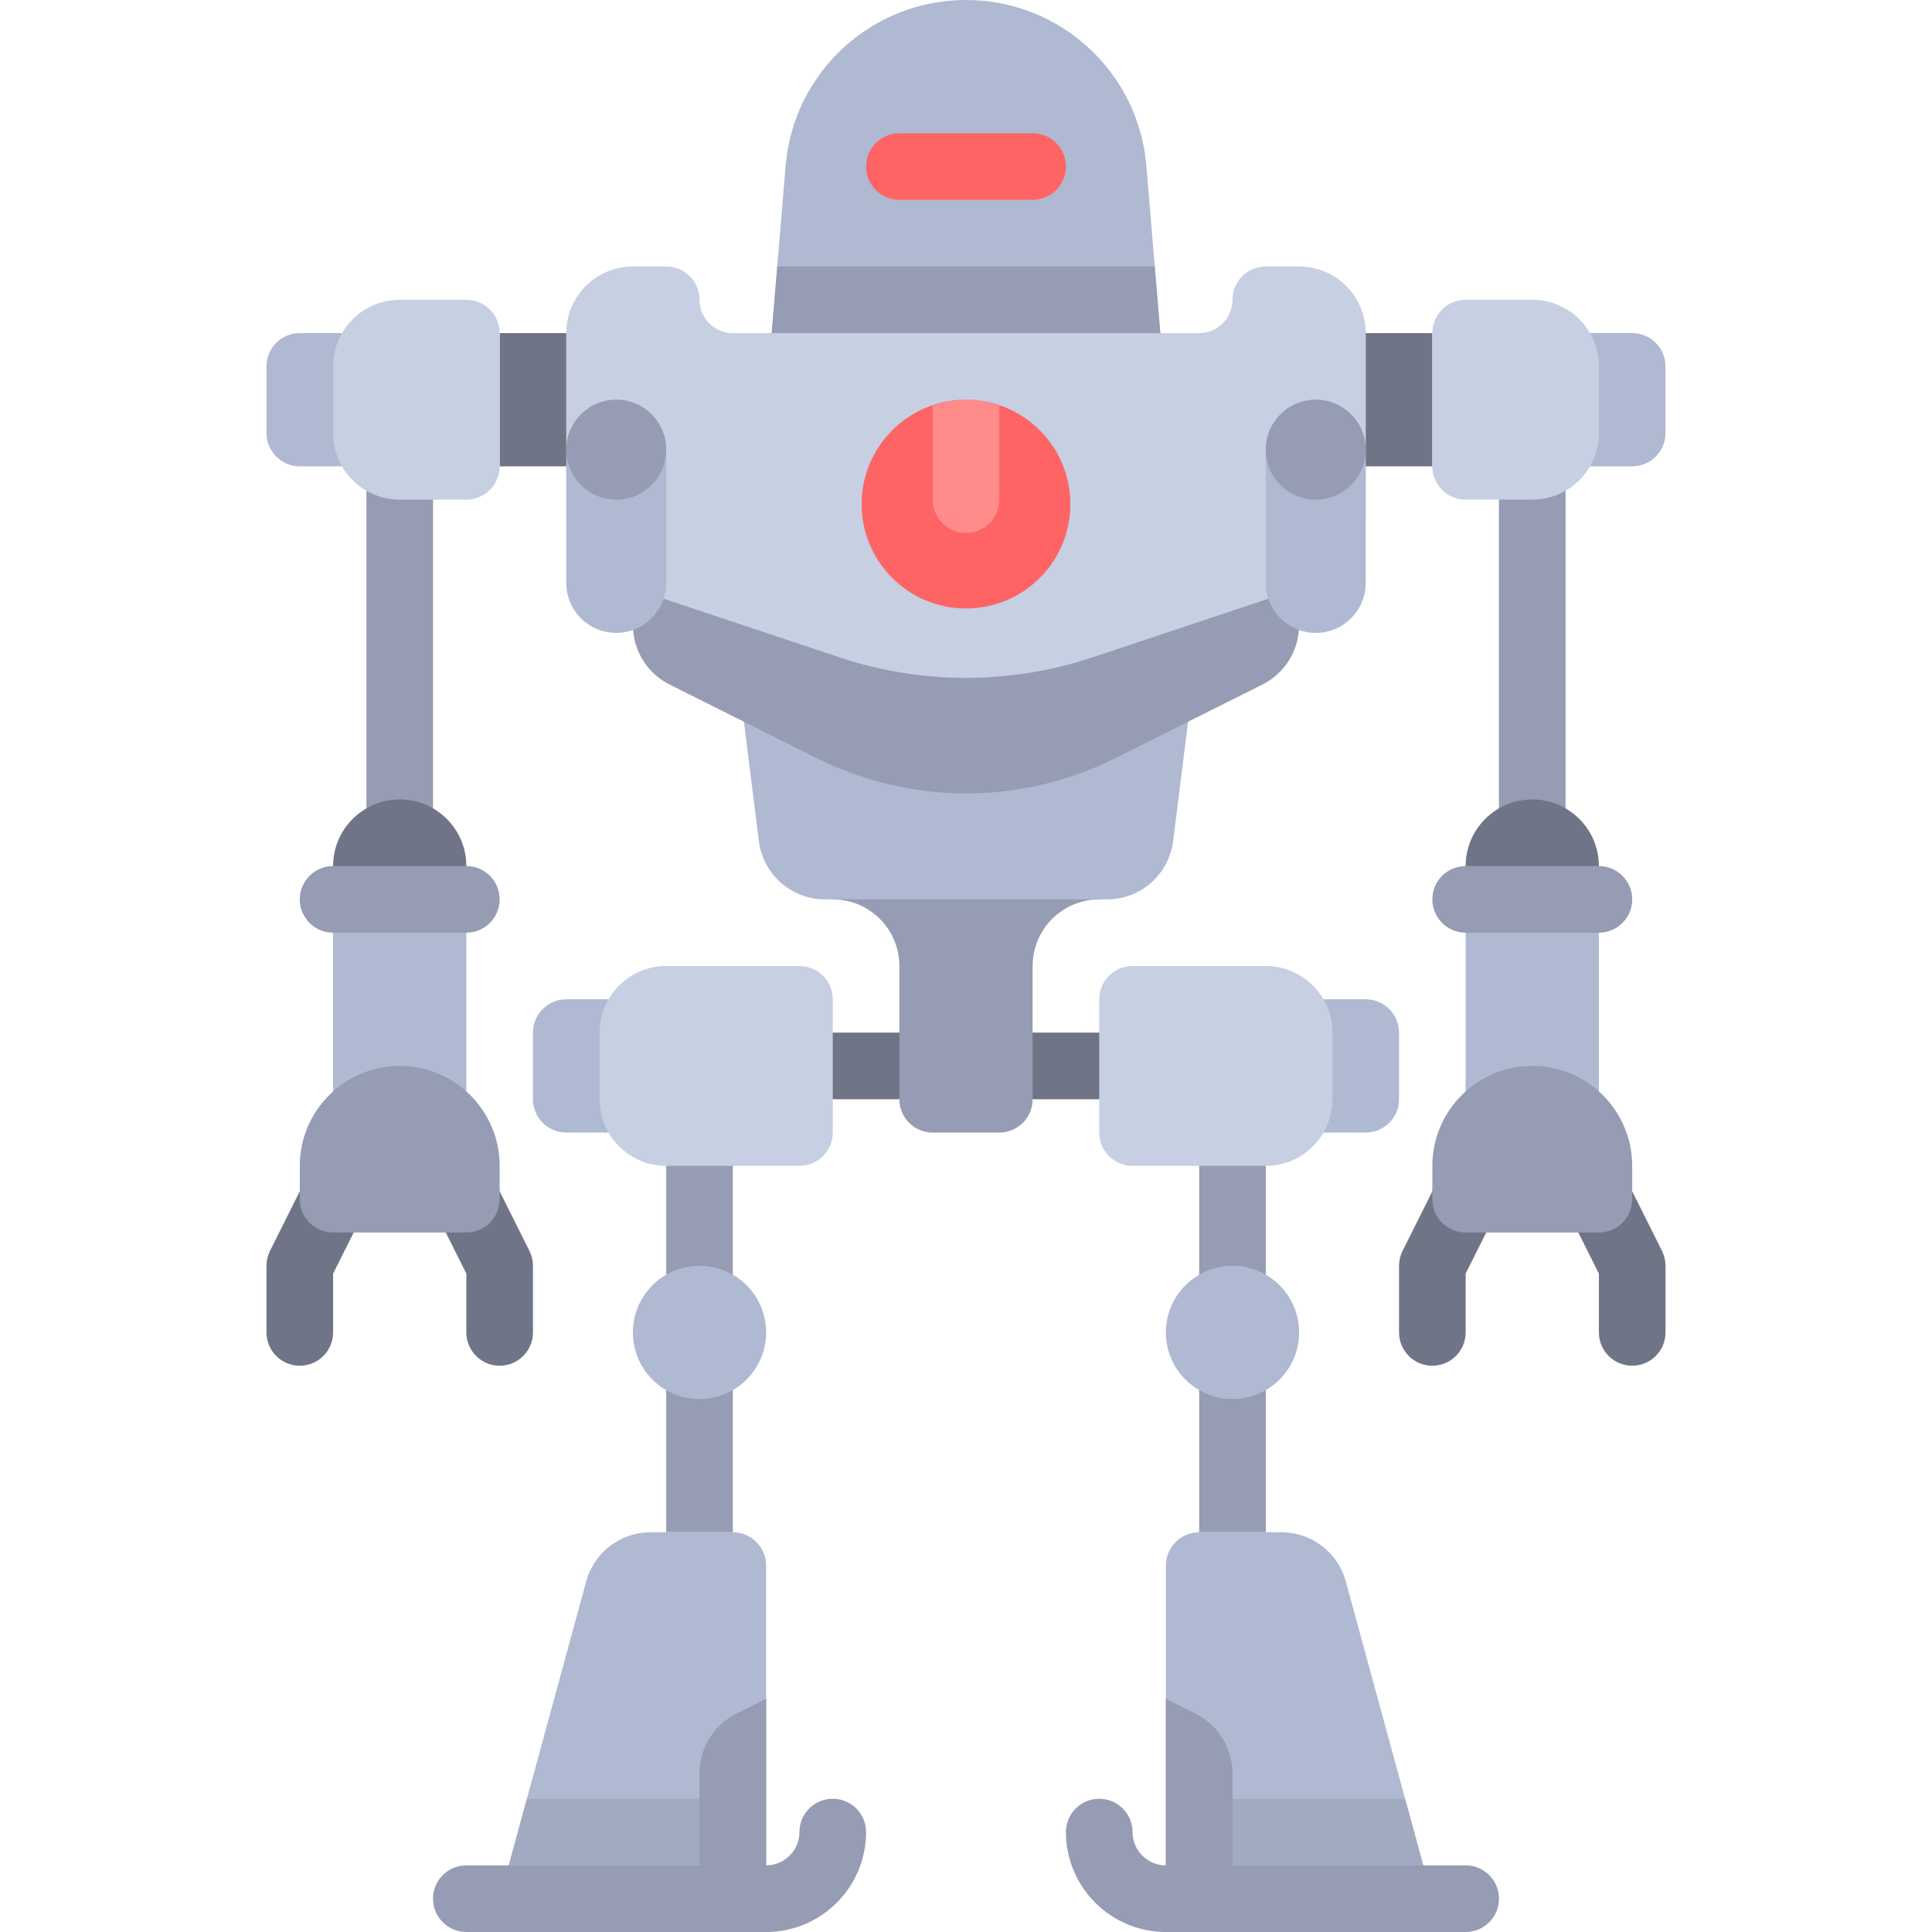 <?xml version="1.0" encoding="iso-8859-1"?>
<!-- Uploaded to: SVG Repo, www.svgrepo.com, Generator: SVG Repo Mixer Tools -->
<svg version="1.1" id="Layer_1" xmlns="http://www.w3.org/2000/svg" xmlns:xlink="http://www.w3.org/1999/xlink" 
	 viewBox="0 0 512 512" xml:space="preserve">
<rect x="97.103" y="123.586" style="fill:#959CB3;" width="17.655" height="97.103"/>
<g>
	<circle style="fill:#707487;" cx="105.931" cy="229.517" r="17.655"/>
	<rect x="203.034" y="273.655" style="fill:#707487;" width="105.931" height="17.655"/>
</g>
<path style="fill:#959CB3;" d="M220.69,220.69v17.655l0,0c9.751,0,17.655,7.904,17.655,17.655v35.31
	c0,4.875,3.953,8.828,8.828,8.828h17.655c4.875,0,8.828-3.953,8.828-8.828V256c0-9.751,7.904-17.655,17.655-17.655l0,0V220.69
	H220.69z"/>
<path style="fill:#AFB9D2;" d="M293.379,238.345h-74.76c-8.904,0-16.415-6.631-17.518-15.465l-6.894-55.156h123.586l-6.894,55.156
	C309.794,231.714,302.284,238.345,293.379,238.345z"/>
<path style="fill:#959CB3;" d="M167.724,150.069v15.571c0,6.687,3.778,12.801,9.76,15.791l39.038,19.519
	c24.852,12.426,54.104,12.426,78.956,0l39.038-19.519c5.982-2.99,9.76-9.103,9.76-15.791v-15.571H167.724z"/>
<path style="fill:#AFB9D2;" d="M256.032,0h-0.065c-24.93,0-45.698,19.11-47.768,43.954l-5.164,61.977h105.931L303.8,43.954
	C301.73,19.11,280.962,0,256.032,0z"/>
<polygon style="fill:#959CB3;" points="203.034,105.931 308.966,105.931 306.023,70.621 205.977,70.621 "/>
<path style="fill:#C7CFE2;" d="M344.276,70.621h-8.828c-4.875,0-8.828,3.953-8.828,8.828l0,0c0,4.875-3.953,8.828-8.828,8.828
	H194.207c-4.875,0-8.828-3.953-8.828-8.828l0,0c0-4.875-3.953-8.828-8.828-8.828h-8.828c-9.751,0-17.655,7.904-17.655,17.655v49.068
	c0,7.599,4.863,14.346,12.072,16.749l60.361,20.12c21.745,7.249,45.252,7.249,66.997,0l60.361-20.12
	c7.209-2.403,12.072-9.15,12.072-16.749V88.276C361.931,78.525,354.027,70.621,344.276,70.621z"/>
<circle style="fill:#FF6464;" cx="256" cy="133.594" r="27.663"/>
<path style="fill:#AFB9D2;" d="M163.31,167.724L163.31,167.724c-7.313,0-13.241-5.929-13.241-13.241v-35.31
	c0-7.313,5.929-13.241,13.241-13.241l0,0c7.313,0,13.241,5.929,13.241,13.241v35.31C176.552,161.795,170.623,167.724,163.31,167.724
	z"/>
<circle style="fill:#959CB3;" cx="163.31" cy="119.172" r="13.241"/>
<path style="fill:#AFB9D2;" d="M348.69,167.724L348.69,167.724c-7.313,0-13.241-5.929-13.241-13.241v-35.31
	c0-7.313,5.929-13.241,13.241-13.241l0,0c7.313,0,13.241,5.929,13.241,13.241v35.31C361.931,161.795,356.002,167.724,348.69,167.724
	z"/>
<circle style="fill:#959CB3;" cx="348.69" cy="119.172" r="13.241"/>
<path style="fill:#FF6464;" d="M273.655,52.966h-35.31c-4.875,0-8.828-3.953-8.828-8.828l0,0c0-4.875,3.953-8.828,8.828-8.828h35.31
	c4.875,0,8.828,3.953,8.828,8.828l0,0C282.483,49.013,278.53,52.966,273.655,52.966z"/>
<rect x="132.414" y="88.276" style="fill:#707487;" width="17.655" height="35.31"/>
<path style="fill:#AFB9D2;" d="M97.103,123.586H79.448c-4.875,0-8.828-3.953-8.828-8.828V97.103c0-4.875,3.953-8.828,8.828-8.828
	h17.655c4.875,0,8.828,3.953,8.828,8.828v17.655C105.931,119.634,101.978,123.586,97.103,123.586z"/>
<path style="fill:#C7CFE2;" d="M105.931,132.414h17.655c4.875,0,8.828-3.953,8.828-8.828v-35.31c0-4.875-3.953-8.828-8.828-8.828
	h-17.655c-9.751,0-17.655,7.904-17.655,17.655v17.655C88.276,124.51,96.18,132.414,105.931,132.414z"/>
<rect x="176.552" y="300.138" style="fill:#959CB3;" width="17.655" height="105.931"/>
<path style="fill:#AFB9D2;" d="M167.724,300.138h-17.655c-4.875,0-8.828-3.953-8.828-8.828v-17.655c0-4.875,3.953-8.828,8.828-8.828
	h17.655V300.138z"/>
<path style="fill:#C7CFE2;" d="M176.552,308.966h35.31c4.875,0,8.828-3.953,8.828-8.828v-35.31c0-4.875-3.953-8.828-8.828-8.828
	h-35.31c-9.751,0-17.655,7.904-17.655,17.655v17.655C158.897,301.062,166.801,308.966,176.552,308.966z"/>
<g>
	<circle style="fill:#AFB9D2;" cx="185.379" cy="353.103" r="17.655"/>
	<path style="fill:#AFB9D2;" d="M194.207,406.069h-21.825c-7.961,0-14.938,5.329-17.033,13.01l-22.935,84.094h70.621v-88.276
		C203.034,410.022,199.082,406.069,194.207,406.069z"/>
</g>
<polygon style="fill:#A2AAC2;" points="134.822,494.345 194.207,494.345 194.207,476.69 139.636,476.69 "/>
<g>
	<path style="fill:#959CB3;" d="M203.034,450.207l-7.895,3.948c-5.982,2.99-9.76,9.103-9.76,15.791v33.226h17.655V450.207z"/>
	<path style="fill:#959CB3;" d="M203.034,512h-79.448c-4.879,0-8.828-3.948-8.828-8.828c0-4.879,3.948-8.828,8.828-8.828h79.448
		c4.871,0,8.828-3.957,8.828-8.828c0-4.879,3.948-8.828,8.828-8.828s8.828,3.948,8.828,8.828
		C229.517,500.12,217.638,512,203.034,512z"/>
</g>
<rect x="88.276" y="238.345" style="fill:#AFB9D2;" width="35.31" height="52.966"/>
<g>
	<path style="fill:#707487;" d="M132.414,361.931c-4.879,0-8.828-3.948-8.828-8.828v-15.569l-7.896-15.794
		c-2.182-4.362-0.414-9.664,3.948-11.844c4.362-2.155,9.664-0.414,11.844,3.948l8.828,17.655c0.612,1.224,0.931,2.578,0.931,3.948
		v17.655C141.241,357.983,137.293,361.931,132.414,361.931z"/>
	<path style="fill:#707487;" d="M79.448,361.931c-4.879,0-8.828-3.948-8.828-8.828v-17.655c0-1.37,0.319-2.724,0.931-3.948
		l8.828-17.655c2.182-4.362,7.482-6.103,11.844-3.948c4.362,2.182,6.13,7.482,3.948,11.844l-7.896,15.794v15.569
		C88.276,357.983,84.328,361.931,79.448,361.931z"/>
</g>
<g>
	<path style="fill:#959CB3;" d="M105.931,282.483c-14.603,0-26.483,11.88-26.483,26.483v8.828c0,4.879,3.948,8.828,8.828,8.828
		h35.31c4.879,0,8.828-3.948,8.828-8.828v-8.828C132.414,294.362,120.534,282.483,105.931,282.483z"/>
	<path style="fill:#959CB3;" d="M123.586,247.172h-35.31c-4.875,0-8.828-3.953-8.828-8.828l0,0c0-4.875,3.953-8.828,8.828-8.828
		h35.31c4.875,0,8.828,3.953,8.828,8.828l0,0C132.414,243.22,128.461,247.172,123.586,247.172z"/>
	<rect x="397.241" y="123.586" style="fill:#959CB3;" width="17.655" height="97.103"/>
</g>
<g>
	<circle style="fill:#707487;" cx="406.069" cy="229.517" r="17.655"/>
	<rect x="361.931" y="88.276" style="fill:#707487;" width="17.655" height="35.31"/>
</g>
<path style="fill:#AFB9D2;" d="M414.897,123.586h17.655c4.875,0,8.828-3.953,8.828-8.828V97.103c0-4.875-3.953-8.828-8.828-8.828
	h-17.655c-4.875,0-8.828,3.953-8.828,8.828v17.655C406.069,119.634,410.022,123.586,414.897,123.586z"/>
<path style="fill:#C7CFE2;" d="M406.069,132.414h-17.655c-4.875,0-8.828-3.953-8.828-8.828v-35.31c0-4.875,3.953-8.828,8.828-8.828
	h17.655c9.751,0,17.655,7.904,17.655,17.655v17.655C423.724,124.51,415.82,132.414,406.069,132.414z"/>
<rect x="317.793" y="300.138" style="fill:#959CB3;" width="17.655" height="105.931"/>
<path style="fill:#AFB9D2;" d="M344.276,300.138h17.655c4.875,0,8.828-3.953,8.828-8.828v-17.655c0-4.875-3.953-8.828-8.828-8.828
	h-17.655V300.138z"/>
<path style="fill:#C7CFE2;" d="M335.448,308.966h-35.31c-4.875,0-8.828-3.953-8.828-8.828v-35.31c0-4.875,3.953-8.828,8.828-8.828
	h35.31c9.751,0,17.655,7.904,17.655,17.655v17.655C353.103,301.062,345.199,308.966,335.448,308.966z"/>
<g>
	<circle style="fill:#AFB9D2;" cx="326.621" cy="353.103" r="17.655"/>
	<path style="fill:#AFB9D2;" d="M317.793,406.069h21.825c7.961,0,14.938,5.329,17.033,13.01l22.935,84.094h-70.621v-88.276
		C308.966,410.022,312.918,406.069,317.793,406.069z"/>
</g>
<polygon style="fill:#A2AAC2;" points="377.178,494.345 317.793,494.345 317.793,476.69 372.364,476.69 "/>
<g>
	<path style="fill:#959CB3;" d="M308.966,450.207l7.895,3.948c5.982,2.99,9.76,9.103,9.76,15.791v33.226h-17.655V450.207z"/>
	<path style="fill:#959CB3;" d="M388.414,512h-79.448c-14.603,0-26.483-11.88-26.483-26.483c0-4.879,3.948-8.828,8.828-8.828
		c4.879,0,8.828,3.948,8.828,8.828c0,4.871,3.957,8.828,8.828,8.828h79.448c4.879,0,8.828,3.948,8.828,8.828
		C397.241,508.052,393.293,512,388.414,512z"/>
</g>
<rect x="388.414" y="238.345" style="fill:#AFB9D2;" width="35.31" height="52.966"/>
<g>
	<path style="fill:#707487;" d="M379.586,361.931c4.879,0,8.828-3.948,8.828-8.828v-15.569l7.896-15.794
		c2.181-4.362,0.414-9.664-3.948-11.844c-4.362-2.155-9.664-0.414-11.844,3.948L371.69,331.5c-0.612,1.224-0.931,2.578-0.931,3.948
		v17.655C370.759,357.983,374.707,361.931,379.586,361.931z"/>
	<path style="fill:#707487;" d="M432.552,361.931c4.879,0,8.828-3.948,8.828-8.828v-17.655c0-1.37-0.319-2.724-0.931-3.948
		l-8.828-17.655c-2.182-4.362-7.482-6.103-11.844-3.948c-4.362,2.182-6.13,7.482-3.948,11.844l7.896,15.794v15.569
		C423.724,357.983,427.672,361.931,432.552,361.931z"/>
</g>
<g>
	<path style="fill:#959CB3;" d="M406.069,282.483c14.603,0,26.483,11.88,26.483,26.483v8.828c0,4.879-3.948,8.828-8.828,8.828
		h-35.31c-4.879,0-8.828-3.948-8.828-8.828v-8.828C379.586,294.362,391.466,282.483,406.069,282.483z"/>
	<path style="fill:#959CB3;" d="M388.414,247.172h35.31c4.875,0,8.828-3.953,8.828-8.828l0,0c0-4.875-3.953-8.828-8.828-8.828
		h-35.31c-4.875,0-8.828,3.953-8.828,8.828l0,0C379.586,243.22,383.539,247.172,388.414,247.172z"/>
</g>
<path style="fill:#FF8B8B;" d="M256,105.931c-3.106,0-6.04,0.628-8.828,1.571v24.911c0,4.875,3.953,8.828,8.828,8.828
	s8.828-3.953,8.828-8.828v-24.911C262.04,106.559,259.106,105.931,256,105.931z"/>
</svg>
